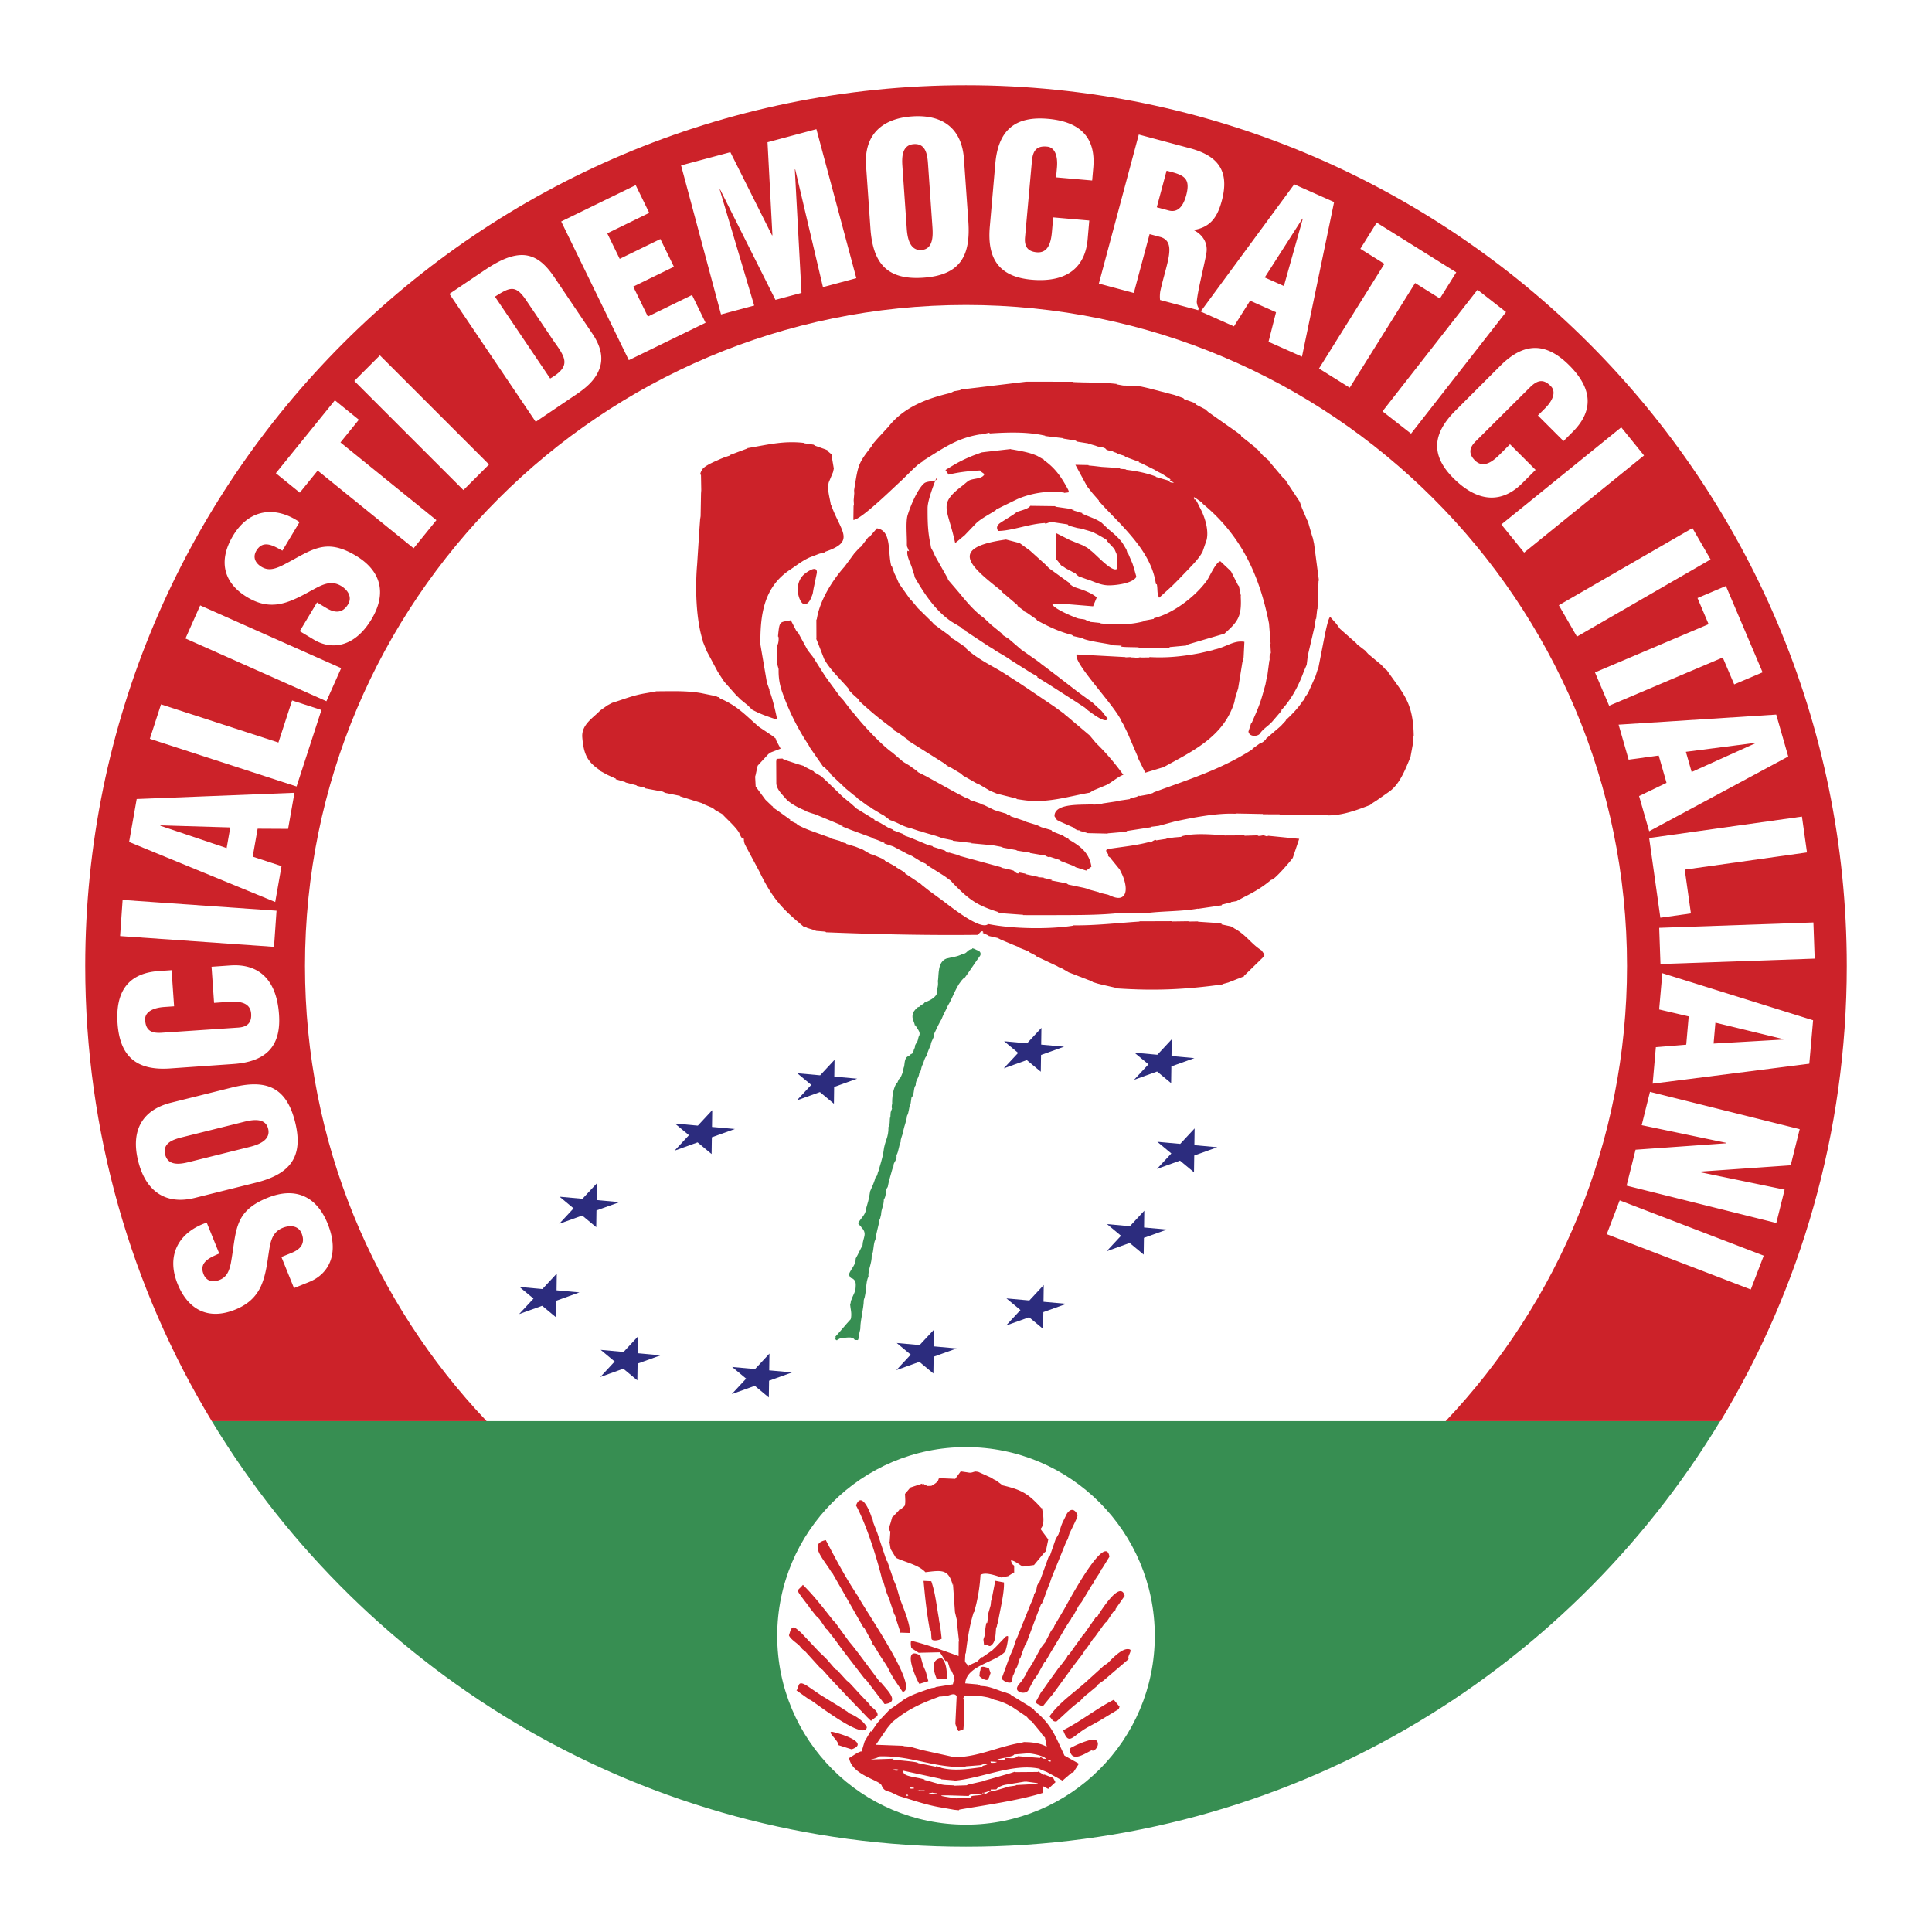 <svg xmlns="http://www.w3.org/2000/svg" width="2500" height="2500" viewBox="0 0 192.756 192.756"><g fill-rule="evenodd" clip-rule="evenodd"><path fill="#fff" d="M0 0h192.756v192.756H0V0z"/><path d="M123.787 83.404l.133-.007-.133.007zm-45.459-7.58l1.259.413.648.192-.025.028 1.011.519-.024.042.754.439.769.718 1.248 1.212.237.214.736.6.167.151.363.327.165.098 1.622.993-.038.042.6.288.783.464.53.225-.038.042.977.361.234.147-.065.03.624.22 1.59.661.622.18-.038.042 1.204.376c-.119-.102.432.36.423.204l1.08.302-.038.029 4.209 1.149-.023.041.928.204.271.079c.092.028.238.278.494.293l.113-.099.645.125-.064.03 1.332.29-.039.029.588.035-.064.03.875.207-.104.046 1.424.271.135.033.164.111 1.574.33.418.111-.025.028 1.107.301-.039.028.902.206c.188.055.922.5 1.396.246.73-.391.25-1.827-.002-2.328l-.209-.428-.924-1.136c.119.015-.312-.189-.23-.278.127-.142-.564-.545.088-.645 1.436-.22 2.693-.333 4.047-.691-.018.225.588-.368.658-.154l1.055-.161-.041-.025.766-.106.82-.07-.121-.033c1.361-.378 3.01-.179 4.396-.125l-.064.03 2.008-.012-.025.041 1.342-.043c-.016.133.473.002.531-.001.16-.008.436.196.48.042l3.156.313-.039.002-.633 1.882c-.08.166-1.912 2.321-2.146 2.188-.873.74-1.699 1.226-2.73 1.739l-.736.397-.566.096.027.025-.945.235.004.066-2.402.352.053-.029c-1.754.306-3.514.232-5.27.462l-.002-.026-2.486.023-.002-.026c-1.965.216-3.982.211-5.959.219l-3.127.004-.639-.007.025-.027-2.016-.147-.551-.104.064-.03c-2.107-.667-2.871-1.192-4.555-2.927l-.143-.179-.666-.485-1.815-1.142.037-.042-.6-.288-.852-.527-.559-.25-.055-.037-1.258-.666-.907-.298.064-.043-.748-.307-.419-.138.024-.041-2.278-.838-.815-.33.064-.043-.229-.054.065-.03-2.584-1.075-.446-.137-.624-.22.025-.041c-.655-.254-1.542-.728-1.939-1.202-.359-.43-.841-.852-.914-1.455l-.011-2.233.04-.255.583-.03.194.149.024-.041c.155-.008.045.038.045.038zM65.48 68.97c1.503-.002 2.977-.075 4.451.179l1.613.328-.065.031.255.053.113.127c1.732.733 2.548 1.688 3.872 2.83l1.365.913.362.3-.065.03.501.932-.965.37-.257.173-1.058 1.146-.045.136-.16.767-.056.202.052.982.973 1.319.603.58.193.149-.065.03.497.333 1.271.917-.065.03.329.183.423.204-.065.03c.747.416 1.417.645 2.163.911l1.166.417-.092.032 1.093.302.166.111.458.135-.024.041.905.272.72.281c.058.018.909.578.943.482l.952.403.357.208-.025.027 1.178.644-.025.028.357.208.536.331-.064.03 1.585 1.061.167.15.694.549 1.424 1.043c1.14.873 3.786 2.925 4.468 2.279 2.436.492 6.057.539 8.469.168l-.043-.038c2.236.035 4.457-.233 6.686-.376l-.029-.025 3.258-.011-.064.029 1.754-.025-.092.032 1.025-.014-.039.029 2.121.141.283.079-.062.043.941.203.189.083.166.125.164.084c1.162.722 1.564 1.51 2.641 2.163l-.025.028c.086.167.332.358.148.538l-1.975 1.926.041.024-1.602.629-.59.164.027.024c-3.754.521-6.803.65-10.58.396l.039-.028-1.521-.347-.391-.099-.555-.171.039-.028-2.391-.926-.754-.438-.23-.082-.164-.098-2.127-1.005.037-.029-.725-.375.025-.041-1.074-.423.039-.028-.557-.224-1.211-.508-.355-.181-.914-.205.037-.028-.531-.238-.096-.048.092-.044c-.141-.305-.438.163-.559.255-5.015.057-10.126-.053-15.136-.257l-.07-.063-.988-.082.025-.028-.812-.25c-.116-.036-.349-.223-.351-.102-2.25-1.865-3.158-2.85-4.482-5.577l-1.342-2.51c-.284-.511-.116-.754-.225-.732-.22.043-.378-.521-.459-.641-.457-.686-1.188-1.283-1.65-1.803l-.7-.402-.264-.212-1.007-.426.026-.028-2.299-.718.064-.029-1.519-.307-.232-.121-1.84-.342.064-.043-.875-.207.065-.03-1.16-.299.025-.027-1-.294.051-.042-.817-.37-.917-.497.065-.03c-1.213-.821-1.562-1.587-1.699-3.236-.108-1.298 1.154-1.985 1.775-2.673l.731-.517.466-.251c1.29-.396 2.075-.759 3.46-.979l.765-.133.188-.041zm58.674-4.938l-.078 1.547-.082.482-.029-.064-.432 2.669-.307 1-.072.39c-1.084 3.471-4.172 4.881-7.096 6.503l-.156.035-1.637.498-.49-.985-.297-.596.039-.002-1.016-2.368-.432-.882-.277-.464.027-.001c-.906-1.737-4.783-5.717-4.396-6.5l4.867.264.002.026.543-.028-.064.03.453.016c.105.096.445-.023.57-.03l-.039.029.932-.009-.029-.039c1.727.106 3.32-.061 5.021-.383l1.262-.292.248-.08c1.155-.24 1.915-.943 2.965-.766zm9.606-1.235l1.576 1.394.057.09.805.623.311.343 1.293 1.076.508.545.039-.028c1.633 2.371 2.652 3.166 2.701 6.615l-.027.001-.055.748-.248 1.343c-.533 1.272-1.068 2.697-2.121 3.437l-1.27.891-.619.392.043.024c-1.375.536-2.799 1.071-4.295 1.062l-.002-.04-4.789-.028-.002-.04-1.689-.004.039-.029-2.783-.053.121.034c-1.873-.112-4.348.382-6.119.759l-1.639.445-.754.093.029.039-2.467.382.004.066-1.906.167.027.025-2.104-.049.023-.028-.701-.189.053-.043-.322-.036-.328-.183.064-.03-1.43-.63-.328-.169-.246-.373c-.037-1.397 2.936-1.088 3.889-1.201l-.025.041.77-.04.156-.075 1.635-.246-.027-.025 1.135-.166-.002-.053.629-.167c.107-.022.332-.19.316-.083l.922-.168.471-.158-.029-.025c3.639-1.348 6.744-2.28 9.922-4.323l-.041-.025.871-.63c.127.066.438-.274.514-.347l-.027-.025 1.502-1.289.15-.167.354-.377-.029-.025c.635-.584 1.283-1.246 1.746-1.98.064.085.215-.354.232-.385l.248-.332.762-1.703.195-.622.041.038.703-3.588c.037-.17.381-1.887.549-1.718l.578.648.373.512.068.062zm-54.859-.915l.429.829c.068.111.172.417.242.307l1.016 1.862.513.652 1.218 1.917.669.927.133.175.688.948.112.123.113.123.113.123.209.277.333.426.249.351.163.147c1.123 1.451 2.984 3.367 3.939 4.023l1.068.915.591.354.871.62-.039.029.861.434L95.208 79l1.031.54.499.209.02.056 1.043.358.105.074.289.091 1.01.492.352.115.92.271-.066.03.42.138-.064.043 1.232.415.289.091.105.074 1.049.318.252.12.203.095 1 .293.1.128 1.072.423.117.096.445.221-.064.029c1.123.647 2.096 1.281 2.324 2.751l-.523.387-1.043-.332-.191-.123-1.371-.527.064-.043-1.084-.355c-.016.129-.508-.105-.377-.101l-1.611-.274.025-.028-1.381-.22.064-.03-1.355-.248-.254-.098-.783-.145-2.178-.201.064-.03-1.9-.22.024-.041-1.088-.222-.204-.082-.419-.143-1.229-.357-.136-.063-.323-.072-.771-.261c-.914-.206-1.163-.503-2.118-.825l-.596-.448-.164-.084L87 80.663l-.203-.153-.241-.125-.968-.707-.206-.207-.208-.149-.764-.625-1.511-1.424.039-.028-.745-.759-.066.003-1.309-1.886-.147-.272a24.065 24.065 0 0 1-2.677-5.419 6.091 6.091 0 0 1-.313-1.917v-.244l-.18-.647.028-1.757c.144.029.22-.903.089-.842.163-1.642.156-1.384 1.283-1.623zm2.598-4.738l-.287 1.385-.039.184-.092.537c-.162.419-.362 1.071-.855 1.021-.483-.05-1.152-1.995.029-2.995.19-.161 1.291-.987 1.244-.132zm20.112-2.996l.023-.042.402.299.732.533 1.508 1.357.395.405 2.129 1.538-.064.043.332.235.203.083c.707.236 1.574.507 2.154 1.004l-.367.884-2.564-.211.025-.041-1.531-.013c-.074.445 2.355 1.43 2.605 1.486.305.069.6.035.809.184l-.066.043.418.072-.066.03 1.031.105.135.06c1.516.136 2.939.161 4.416-.258l-.029-.038.883-.166-.004-.066c1.941-.47 4.137-2.158 5.297-3.762.248-.344.879-1.834 1.336-1.919l.938.882.141.152.711 1.399.055-.002.213 1.04-.027.001c.127 2.032-.266 2.551-1.625 3.756l-3.574 1.052-.26.133-1.641.152.002.066-1.246.065.025-.041-.824.043v-.027l-1.053-.038.023-.041c-.559-.036-2.205.004-1.67-.165l-.961-.043.064-.03c-.943-.201-2.141-.323-2.971-.616l.064-.03-1.037-.238-.166-.124c-1.213-.293-2.363-.842-3.453-1.441l-.1-.128-.926-.643-.367-.18.064-.03-.664-.484.064-.03-1.238-1.053-.361-.3-.074-.129c-3.17-2.488-5.258-4.298.492-5.093l1.24.32zm-12.687 2.314l.039-.028.266.757.208.428.258.598 1.091 1.539.21.215.582.701 1.543 1.516-.025.028.692.509c.331.27.917.613 1.194.961l.302.17 1.132.778-.065.03c1.032 1.007 2.628 1.764 3.704 2.426l1.514.972.758.505.098.062 2.758 1.864 1.023.745v.026l.195.149 2.311 1.954.582.701.027.039c1.014.968 1.938 2.076 2.762 3.207-.328.028-1.312.845-1.703 1.007l-1.314.548-.348.217c-2.227.392-4.182 1.054-6.504.753l-.805-.117.039-.042-1.982-.495-.68-.283-1.057-.624-.326-.142-1.317-.755-.237-.214-.92-.55-.423-.204.064-.043-.228-.042.064-.043-3.837-2.419.064-.03-.995-.719-.452-.255.064-.044c-1.327-.952-2.316-1.772-3.544-2.899l.064-.043-.67-.603-.436-.456.065-.03c-.828-.99-1.859-1.89-2.5-3.034l-.616-1.59-.182-.443.026-.001-.007-1.915.04-.002c.286-1.929 1.621-3.989 2.782-5.279l.956-1.301.478-.53.217-.171.684-.901c.075-.018.085-.16.131-.033l.752-.877c1.498.226 1.065 2.347 1.434 3.752zm16.326-5.963l.098.062 1.635.233-.064.043.229.042-.064.043.916.271-.064.03c.736.361 1.301.47 1.963.921l.701.668.139.112c.463.378 1.043.906 1.307 1.341l.32.533c.068.129.133.536.182.398l.439 1.028.152.479.236.843c-.361.682-2.143.867-2.803.852-.854-.019-1.508-.429-2.133-.602l-.814-.294-.221-.166-.086-.111-.984-.52-.309-.219c-.215-.031-.309-.355-.629-.663l-.045-2.644 1.381.699 1.303.53.457.251.273.229c.488.295 2.262 2.383 2.717 1.826l-.064-1.234-.016-.203-.223-.516-.746-.799.064-.03-.35-.239-.693-.394-.301-.135.064-.03-.918-.271-.121-.021.064-.043-.75-.12-.865-.234-.111-.127-1.449-.217-.275-.003c-.174.015-.59.244-.518.084-1.527.06-3.279.765-4.641.789-.105.002-.166-.279-.16-.337.023-.238.23-.403.33-.469l.219-.145 1.061-.667.367-.272c.32-.133 1.156-.292 1.338-.615l2.462.033zm-11.836-2.785c-.266.653-.867 2.237-.868 2.972-.003 1.179.007 2.245.245 3.4.144.701.026.428.257.856l.133.246.093.248 1.173 2.08c.046-.131.095.266.18.376l.613.712.435.509c.723.886 1.521 1.846 2.459 2.518l.168.151.545.517 1.098.9.131.179.562.356 1.268 1.091 1.768 1.237.209.18.416.307 1.371 1.045 1.857 1.433.908.662.576.417.443.416.143.13.145.129.145.13.627.792c-.178.604-1.801-.724-2.068-.902l-.197-.189-.904-.595-2.234-1.435-.531-.34-1.119-.69.064-.043-.699-.402-1.773-1.117-.594-.395-.234-.147-.891-.525-.23-.165-.5-.302-2.149-1.417-.165-.098.065-.03-.396-.205.065-.03-1.085-.648c-1.484-1.016-2.563-2.498-3.677-4.436l-.048-.232-.238-.745c-.141-.443-.564-1.213-.438-1.671l.163.058-.212-.494-.011-.199c.023-.75-.128-2.229.074-2.903.288-.958 1.015-2.651 1.656-3.186.33-.283 1.444-.139 1.206-.506zm7.481-2.919l-.064.03.227.028c.801.146 1.68.286 2.428.631l.686.39-.025.028c1.09.778 1.682 1.602 2.312 2.751.068.125.262.445.117.473l-.408.048-.002-.026c-1.592-.248-3.365.072-4.688.658l-1.465.715-.648.327.027.025c-.604.406-1.637.92-2.092 1.426l-1.06 1.106-.65.54-.268.213-.03.001-.013-.065c-.754-3.457-1.716-3.759.729-5.625l.586-.483c.5-.309 1.387-.146 1.627-.684l-.471-.334.064-.03c-1.052.048-2.145.159-3.169.419l-.316-.462c1.142-.708 1.649-.991 2.771-1.449l.848-.311.369-.046 2.578-.294zm-20.687-.605l-.025.028.992.148.166.111 1.017.359.217.095-.051.029.459.389-.024.041.231 1.358-.075.35-.426 1.02c-.193.762.117 1.569.215 2.316l.024-.042c.97 2.695 2.489 3.618-.62 4.661l.042.038-.604.151-.965.37c-.78.353-1.258.768-1.944 1.219-2.598 1.709-2.975 4.419-2.973 7.218l-.041.002.691 4.047.266.758-.026.001c.361.95.578 1.96.793 2.951-.862-.288-1.717-.564-2.514-1.012l-.435-.43-.736-.6-.211-.215-.167-.151-1.216-1.373-.144-.205-.521-.811-1.091-2.044-.152-.378-.244-.599.026-.001c-.716-2.15-.789-5.426-.589-7.683l.228-3.523.07-.961.049-.322.041-2.276.023-.32-.027-1.529c-.193-.007.099-.522.193-.622.388-.41 1.344-.77 1.797-.985l.353-.138.562-.189-.028-.039 1.774-.665-.028-.025c1.977-.321 3.539-.76 5.648-.522zm22.636-6.107l4.203.006-.025.028c1.469.075 2.951.015 4.414.194l-.064.03.684.124 1.238.028-.051.042.572.023.809.184 2.549.665.881.312.1.115 1.016.359.195.189.889.458.307.277 2.445 1.721.801.569.033.118 1.375 1.085-.066.03.289.171.58.648.639.538-.039.028 1.531 1.809.039-.028 1.488 2.249.219.627.516 1.209.072.103.422 1.468.078.222.123.566.486 3.686-.041.002-.104 2.838-.027-.025-.107.99-.041.002-.117.777-.674 2.882-.111.924-.285.653c-.51 1.41-1.217 2.77-2.258 3.882l.043.038-.451.529-.493.572c-.357.411-.928.727-1.215 1.181-.189.301-1.057.382-1.154-.192l.275-.853.029.038c.518-1.187.838-1.871 1.156-3.04l.236-.836.104-.551.031.065.258-1.929.025-.001c.016-.154-.064-.63.123-.711l-.051-.955.027-.001-.154-1.934-.004-.066c-.949-4.81-2.748-8.756-6.598-11.944l-.072-.116-.594-.421-.234-.147.039.25.133-.007.279.504-.027.001c.57.937 1.102 2.401.85 3.52l-.414 1.206c-.352.646-.912 1.208-1.412 1.736l-.996 1.037-.545.547-.178.169-1.193 1.087c-.242-.478-.127-.765-.229-1.331l-.096-.035c-.354-2.491-2.072-4.442-3.674-6.151l-1.32-1.367-.705-.762.023-.041-.637-.725-.555-.703-1.164-2.147 1.307.025.002.04.615.061.709.083.922.059.867.074.07.062.547.038-.037.029.135.033c.973.117 1.988.324 2.908.672l-.025.028 1.391.406c-.15.165.365.188.422.178l-.234-.147.064-.043-.254-.04.086-.111-.854-.554-.463-.228-.303-.184-1.338-.662-.23-.081.064-.043-.42-.137-1.045-.385.064-.043-.879-.273.064-.029-.418-.138.051-.03c-.299-.074-.646-.083-.742-.227-.156-.231-.842-.202-.977-.322l-.77-.226-.041-.024-1.059-.17-.193-.11-1.232-.201.064-.03-1.861-.222.025-.028c-1.789-.416-3.779-.345-5.598-.225.01.02.107-.086-.029-.065l-.855.178-.002-.027c-2.311.365-3.666 1.361-5.701 2.627l.028.025-.488.318-.458.41-1.303 1.278c-.581.508-3.963 3.858-4.744 3.88l.018-1.438.04-.002-.028-.53.058-.682-.017-.318c.419-2.573.366-2.62 1.839-4.499l-.041-.024.489-.571 1.145-1.244c1.549-1.956 3.829-2.805 6.169-3.355l.376-.18.567-.097.156-.074 6.477-.778.451.001z" fill="#cc2229"/><path d="M97.594 94.841c-.025-.015-.053.011-.066.024.277-.017.373.303.26.484-.498.682-1.055 1.546-1.554 2.228l-.039-.027c-.791.724-1.069 1.888-1.642 2.817-.201.468-.438.855-.627 1.337-.224.375-.451.842-.708 1.4.025.396-.33.753-.356 1.135-.117.312-.343.753-.422 1.12-.246.241-.261.676-.442.96-.085.182-.113.603-.25.73l-.025-.041c-.032.553-.383.752-.36 1.254-.262.308-.099.933-.426 1.252l-.088.63-.026-.001c-.158.377-.122.839-.332 1.188-.044.513-.256.928-.399 1.608-.009.25-.261.677-.232.994-.184.351-.191.931-.416 1.317.073.558-.341.688-.303 1.138-.068.063-.071.155-.062.274.015-.025-.025-.04-.037-.066-.167.627-.373 1.239-.473 1.83-.261.28-.096.84-.387 1.252-.011.686-.255.862-.278 1.533-.04.025-.051.342-.148.471-.102.643-.337 1.333-.412 1.977-.241.467-.13 1.064-.374 1.636.027.727-.394 1.451-.324 2.086-.294.491-.174 1.577-.463 2.318-.017.871-.331 1.941-.347 2.771.017.265-.208.691-.099.946-.105-.017-.062.248-.168.284l-.29-.01c-.223-.417-.891-.189-1.418-.182l-.349.186.025.027c-.146.008-.195-.1-.216-.231.145.005-.036-.12.072-.183.411-.434 1.004-1.179 1.483-1.689.151-.549-.041-1.096-.065-1.519.122-.114.022-.264.132-.404.148-.47.41-.777.426-1.252.011-.316.076-.67-.351-.909-.199.033-.292-.326-.33-.381.26-.65.692-.925.689-1.598.225-.389.468-.934.679-1.309.014-.765.555-1.155-.16-1.839l.027-.026c-.115-.096-.295-.234-.304-.366.211-.375.784-.923.743-1.267.197-.719.34-1.057.448-1.884.2-.441.43-.961.551-1.432.187-.06.187-.429.285-.597.137-.522.445-1.409.504-1.974.13-1.104.507-1.303.494-2.424.208-.309.068-.815.193-1.009.031-.514-.013-.396.16-.812-.05-.081-.025-.423.017-.474-.019-.607.063-1.436.414-2.044.2-.071.133-.404.375-.527.168-.284.299-.636.353-1.03.141-.258.008-.976.449-1.158.083-.076.228-.084.259-.214.331-.029.239-.454.404-.62-.023-.093.072-.169.038-.341l.039.027c.042-.065.046-.184.125-.207.055-.063.175-.495.178-.574.279-.438-.055-.688-.328-1.172l-.041.025c-.054-.346-.332-.698-.212-1.089.007-.211.201-.469.474-.709l.28-.109-.025-.04c.149-.101.256-.149.446-.302l-.025-.027c.401-.157 1.163-.447 1.303-1.036l-.012-.436.027.001c.061-.262.07-.512.025-.737l.026.001c.088-.631-.04-1.861.841-2.187.52-.14 1.074-.173 1.572-.446.529-.047.464-.446.993-.506l.003-.066c.198-.004.39.161.599.222z" fill="#378e52"/><path d="M96.854 179.334l-1.334.047c.087.089-.146.036-.179.031-3.101-.423-.478-.27 1.315-.226.03-.207.709-.219.944-.213l.412.012.059-.156c.238.44-1.321.183-1.217.505zm-6.211-.194c-.065-.023-.101.055-.152.069-.002-.051-.146-.136-.005-.153.076-.029.104.06.157.084zm2.431-.29l.001.025.426.05-.022.116c-.574-.099-1.279-.04-.405-.191zm-1.281-.239c.102.035.452-.03.502.047l-.064.002-.022.091-.001-.025-.593-.044-.025.001c-.036-.08.045-.062.024-.039l.178-.058.001.025zm-.562-.289l.043.128-.043-.128zm-.063.029l.003.104c-.143-.034-.382.09-.403-.141l.001.025.399.012zm11.232-.598l.902.123c.016.001.342.039.223.107l-2.154.114-.037.053-.945.136-.023.052-1.373.395-.156-.032-.492.273-.221-.095.613-.187.039.112.105-.286.176.019.352-.012.186-.212.465-.188.232-.056 1.904-.311.204-.005zm4.436-.965c-.025-.012-.037.015-.049.041l-.004-.103.053.062zm-17.052-.175c-.46.08-.332.063-.772-.037.305-.075.46-.08.772.037zm15.075-.924c-.047.143-.205.007-.309.011.025-.027.088-.068.033-.131l.276.12zm-5.392.098c-.156.111-.436.098-.613.086l-.031-.128.644.042zm4.303-.394l-2.229-.179c-.287.314-.805.184-1.229.172l-.109.184-.471-.002h-.234c.031-.098 1.68-.303 1.678-.521l1.318-.11c.389-.032 1.732.258 1.869.551l-.262-.021-.297-.178-.034.104zm-7.396.836l1.472-.116.289-.108.504-.035-.32.145c-.492.082-.195.18-.49.218-1.309.169-2.607.376-3.917.048l-.157-.085c-.123-.023-.437-.133-.373-.025l-1.773-.362-.092-.061c-.765-.182-3.103-.27-2.326-.382l-2.284.08c-.137.002.799-.135.76-.31 3.256-.108 5.31 1.124 8.554 1.063l.153-.07zm12.546-1.607c-.48.227-1.645 1.048-2.041.405-.127-.203-.225-.407-.062-.64l.279-.139c.295-.167 1.904-.887 2.252-.631.523.386-.172 1.253-.428 1.005zm-23.949-.089l-1.312-.417c-.024-.497-1.161-1.316-.664-1.338.792.158 3.858 1.094 1.976 1.755zm26.644-4.012l-1.938 1.172-.445.247-.752.411c-1.521.865-1.836 1.89-2.406.277 1.754-.886 3.295-2.146 5.047-3.041l.576.687-.082.247zm-16.293 1.339c-.083-.014.222.865.338.849l.456-.17.065-.71.041.063-.042-1.206.028.063-.068-1.231c-.11.026.054-.223.053-.336a8.392 8.392 0 0 1 2.433.186l.533.174-.023.026c.652.125 1.479.479 2.033.854l1.264.854.281.324.223.146.871 1.049.285.427.158.11.188.956c-.498-.317-1.176-.421-1.738-.466l-.527-.02-.572.148-.002-.026c-2.057.382-4.07 1.348-6.156 1.385l-.001-.039-.488.018.025-.027-3.017-.665-1.18-.331-.554-.045-.156-.046-2.688-.099 1.148-1.672.467-.566c1.568-1.325 2.932-1.912 4.842-2.61l.001.038.588-.059c.354-.053.8-.368 1.016.028l-.125 2.626zm-10.606-.927c.642.25 1.438.758 1.771 1.39-.215 1.376-4.799-2.179-5.606-2.707l-.13-.047-1.291-.919c.335-.288-.021-1.199 1.221-.351l1.197.819 1.891 1.158.789.507.158.15zm13.934-4.521l.201.571-.027-.051-.078.227c-.035.103-.117.36-.209.426-.178.129-.842-.234-.85-.458l.029.114.047-.49.053-.1.025-.249c.188-.248.581.014.809.01zm-4.696-.979c.499.436.538 1.486.51 2.076l-1.016-.028c-.407-1.012-.525-1.95.506-2.048zm18.655.093l-2.506 2.144c0 .001-.713.456-.699.589l-.775.645-.324.255-.336.32-.197.226c-.857.596-1.58 1.369-2.369 2.048-.408.035-.408-.221-.699-.502.939-1.348 2.316-2.265 3.582-3.389l1.918-1.737.088-.054.15-.07c.494-.473 1.541-1.67 2.264-1.44.308.097-.272.694-.097.965zm-20.784-.352l.279 1.005.266.607.251.941-.889.275c-.219-.221-1.886-3.943.093-2.828zm-9.299.414l.669.773.213.224.144.072.895.983.344.296.801.871.134.149 1.053 1.106c-.105.133.982.656.746 1.144l-.625.484-.394-.38-.178-.191-1.666-1.728-1.81-1.915-.593-.668-.227-.254-.09-.022-1.604-1.769-.277-.217-.321-.374c-.263-.255-.899-.659-1.024-1.01l.107-.354c.25-.825.614-.293 1.076.057l.094.1 1.734 1.841.558.532.241.25zm29.683-6.368l-.916 1.317c.074.105-.246.312-.234.29l-.646.974-.109.073-.186.224-.701.972-.18.254-.117.104-.732 1.065-.135.116-.184.332-.891 1.161-2.178 2.979-.123.133-.85 1.044-.502-.239-.219-.158.604-1.101.096-.081.139-.21.379-.54.98-1.357.086-.131.254-.292.57-.752.131-.258.164-.126.525-.75.625-.856.146-.224.174-.186 1.088-1.555c-.119.021.381-.233.262-.253.219-.324 2.244-3.64 2.68-1.969zm-12.045-1.339c.057 1.067-.443 2.963-.592 3.99l-.072.152-.064.354-.041-.063c-.084.69-.02 1.578-.576 1.896-.125.07-.273-.084-.416-.113l-.23-.019-.057-.512.115-.351c.008-.041.141-1.648.266-1.269l.117-1.019.219-.754.045-.429.062-.19.359-1.837.865.164zM83.229 161.8l.025-.027 1.458 2.005.316.374.57.734 1.577 2.107c.219.289.848 1.166.697.836.533.701 2.035 2.022.384 2.184l-1.382-1.806-.391-.518-.285-.29-.578-.751-1.547-2.01-.31-.421-.464-.64-.533-.684-.215-.283-.132-.103-.667-.971-.329-.317-.645-.812-.136-.214-.417-.538c-.889-1.21-.692-.828-.118-1.537 1.176 1.166 2.069 2.357 3.122 3.682zm9.686-4.038c.403 1.167.526 2.439.745 3.647l.059.443.067.195.166 1.445c-.267.174-.985.282-1.015-.002l-.053-.77-.137-.239c-.316-1.775-.446-3.052-.603-4.758l.771.039zm17.771-2.445l-.705 1.142-.094.11-.137.296-.523.789-.203.444-.027-.063-1.082 1.798-.287.365-.586 1.078c-.143.03-.127.243-.32.448l-.438.684-.326.567-.207.35-.963 1.605-.492.848-.113.094-.555 1.009-.123.201-.215.346-.104.085-.578 1.1c-.24.456-1.123.281-1.146-.114-.02-.319.414-.658.51-.836l.316-.49.396-.811.041.063.168-.314.062-.066.893-1.638.291-.382.152-.186.576-1.125.148-.198.041.063.141-.378.982-1.665c.176-.274 4.137-7.829 4.507-5.219zm-28.294-1.658c1.001 1.9 1.948 3.714 3.242 5.654l.042.089c1.1 1.92 6.056 9.106 4.387 9.403l-.813-1.205-.136-.209-.315-.562c-.285-.654-.722-1.197-1.104-1.828l-.436-.722c-.062-.109-.317-.335-.191-.327l-.823-1.513-.133-.124-3.12-5.467-.025.027c-.756-1.296-2.375-2.854-.575-3.216zm23.989.151l-.852 2.099-.611 1.494-.236.719-.084.157-.516 1.405-.168.379-.027-.063-.518 1.342-1.033 2.785-.041-.063-.318.842-.186.563-.027-.063-.279.87-.18.314-.029-.05c-.062.217-.045.423-.197.585l-.156.661c-.057.194-.566.044-.709-.062l-.289-.213.783-2.159.369-.849.279-.87.084-.157.105-.26.344-.86.945-2.345c.098-.216.348-.688.336-1.04l.027.063.182-.34.098-.505.182-.341.027.063.926-2.562.084-.157.041.062.584-1.69.289-.498.279-.871.117-.286.373-.758c.158-.362.676-.905 1.102-.064.094.184-.166.61-.221.757l-.572 1.185-.156.528-.151.253zm-19.388-2.316l.037-.027.106.459.41 1.064.933 2.794.022-.091.688 2.019.238.544.35 1.221c.473 1.269.907 2.192 1.046 3.445l-.926-.032-.037.04-.402-1.22-.176-.609-.038.026-.516-1.55-.268-.671-.072-.241-.276-.916-.064.003c-.491-2.121-1.602-5.645-2.64-7.552.571-1.578 1.505.907 1.585 1.294zm10.603-4.647l1.318.596.223.146.248.12.66.49c1.973.455 2.59.878 3.869 2.28l.037-.04c.104.541.348 1.654-.145 2.099l.781 1.052-.242 1.178-.174.16-1.01 1.218-1.1.153-.262-.146c-.023-.024-.75-.551-.941-.455l.113.33.213.186v.732l-.027-.063-.578.367-.703.14v-.025c-.477-.148-1.568-.56-2.051-.236a17.021 17.021 0 0 1-.447 3.008l-.193.74-.027-.051c-.445 1.397-.633 2.753-.805 4.151l-.039-.023-.039.732c0 .229.269.373.367.578l-.039.001c-.062-.096.844-.455.858-.466l.496-.48.041.038.99-.689.361-.347.979-1.023c-.037.017.219-.134.242-.034.055.222-.188 1.418-.318 1.553-1.006 1.041-3.836 1.381-3.95 3.131l1.262.109.25.146.438.036c.76.1 1.521.496 1.961.587l.625.222-.025.027 1.76 1.081c.057.044.68.415.607.48 1.732 1.424 2.055 2.462 3.021 4.519l1.441.812-.584.906-.117-.022-.936.805-1.531-.846-.758-.309.025-.025c-2.684-.593-5.744.953-8.526 1.184l-.001-.025-1.301-.109-.001-.038-3.78-.819c-.142.598 1.179.582 2.125.877l-.037.04c.681.149 1.39.44 2.085.505l.836.035.001.038 1.296-.045.152-.069 1.491-.335-.027-.024.828-.222 1.92-.555.434-.144v.038l2.338-.018c-.088-.198.686.447.6.249l.898.341.232.429-.721.668c-.336-.128-.725-.626-.5.39-2.41.767-5.799 1.232-8.37 1.68l-.049.065-.464-.048-1.461-.257c-1.387-.244-2.741-.723-4.086-1.129l-.784-.371c-.44-.136-.707-.159-.91-.676-.218-.552-2.941-1.009-3.243-2.725l.817-.517.393-.168.027.063.311-1.039.606-1.036.066.062.587-.856.271-.317.049-.065.694-.731.148-.159.2-.161.941-.649c.759-.639 1.798-.947 2.667-1.262l.432-.144.421-.066-.026-.038 1.75-.279.101-.427.066.062-.04-.41-.334-.72-.034.116-.304-.966-.192.032-.557-.879-2.118.048-.723-.463c-.039-.048-.139-.757.025-.721 1.753.395 4.763 1.563 4.678 1.507l.012-1.517.042.128-.187-1.664-.025.04-.021-.616-.18-.739-.201-2.832-.021.13c-.428-1.635-1.112-1.486-2.73-1.292-.636-.724-2.096-1.029-2.94-1.438l-.532-.881-.115-.729.025-.001.067-1.018c-.249-.17-.002-.768-.001-.771l.194-.688.027.024.632-.664.048-.092.042.063.449-.389c.172-.189.06-1.026.071-1.274l.001.039.543-.636 1.182-.389c-.142.109.129.034.129.034l.091.062.288.144.398-.014c1.554-.847-.403-.801 2.378-.699l.564-.766v.026l.71.104c.368.087.535-.083.767-.092l.251.031z" fill="#cc2229"/><path d="M171.625 141.786c-15.391 25.452-43.332 42.466-75.247 42.466s-59.856-17.014-75.248-42.466h150.495zm-94.083 21.426c0-10.403 8.433-18.836 18.835-18.836 10.403 0 18.837 8.433 18.837 18.836 0 10.402-8.434 18.836-18.837 18.836-10.401 0-18.835-8.434-18.835-18.836z" fill="#378e52"/><path d="M59.486 122.436l-1.398-1.161-2.298.826 1.435-1.544-1.397-1.161 2.284.207 1.435-1.544-.023 1.672 2.284.207-2.298.826-.024 1.672zm-3.997 9.005l-1.397-1.161-2.299.826 1.435-1.544-1.397-1.161 2.284.207 1.435-1.545-.023 1.673 2.285.207-2.299.827-.024 1.671zm8.098 6.277l-1.397-1.162-2.298.827 1.435-1.544-1.397-1.162 2.284.207 1.436-1.544-.023 1.672 2.285.208-2.299.826-.026 1.672zm13.118 1.707l-1.397-1.161-2.299.827 1.435-1.545-1.397-1.161 2.285.207 1.435-1.544-.023 1.672 2.285.207-2.299.826-.025 1.672zm16.419-2.393l-1.397-1.161-2.299.826 1.436-1.544-1.397-1.161 2.284.206 1.436-1.544-.023 1.673 2.285.207-2.299.826-.026 1.672zm10.946-4.449l-1.396-1.16-2.299.825 1.436-1.544-1.398-1.16 2.285.206 1.436-1.544-.023 1.673 2.283.206-2.299.826-.025 1.672zm10.035-7.412l-1.398-1.161-2.297.826 1.434-1.544-1.396-1.161 2.283.207 1.436-1.544-.023 1.672 2.285.207-2.299.826-.025 1.672zm5.02-8.212l-1.398-1.161-2.299.826 1.436-1.544-1.396-1.161 2.283.207 1.436-1.545-.023 1.672 2.285.208-2.299.826-.025 1.672zm-2.283-8.893l-1.398-1.161-2.299.826 1.436-1.544-1.398-1.161 2.285.207 1.436-1.544-.023 1.672 2.285.207-2.299.826-.025 1.672zm-13.002-1.141l-1.398-1.161-2.299.826 1.436-1.544-1.398-1.162 2.285.208 1.436-1.544-.023 1.672 2.285.207-2.299.826-.025 1.672zm-20.64 3.192l-1.397-1.161-2.299.826 1.435-1.544-1.397-1.161 2.284.206 1.435-1.543-.023 1.672 2.284.206-2.299.827-.023 1.672zm-12.204 5.02l-1.397-1.161-2.299.826 1.436-1.544-1.397-1.161 2.284.207 1.436-1.545-.023 1.673 2.284.207-2.299.826-.025 1.672z" fill="#2c2c7e"/><path d="M21.13 141.786c-8.014-13.252-12.626-28.791-12.626-45.408 0-48.532 39.342-87.874 87.874-87.874s87.874 39.342 87.874 87.874c0 16.617-4.613 32.156-12.598 45.408h-27.42c11.203-11.825 18.094-27.812 18.094-45.408 0-36.424-29.525-65.95-65.95-65.95-36.424 0-65.95 29.526-65.95 65.95 0 17.597 6.891 33.583 18.122 45.408H21.13z" fill="#cc2229"/><path d="M29.333 128.513l1.522-.615c1.884-.761 3.074-2.747 1.836-5.812-1.123-2.778-3.261-3.687-6.001-2.579-1.731.7-2.499 1.541-2.906 2.613-.408 1.073-.465 2.357-.757 3.937-.188.851-.448 1.466-1.343 1.716-.659.178-1.201-.068-1.421-.776-.37-1.135.787-1.558 1.609-1.934l-1.246-3.083c-2.746.931-4.086 3.199-2.91 6.111 1.046 2.589 3.069 3.653 5.753 2.569 1.256-.508 1.985-1.224 2.462-2.124.469-.92.668-2.019.842-3.285.179-1.091.236-2.266 1.435-2.749.723-.292 1.566-.234 1.881.546.43 1.066-.185 1.625-1.004 1.955l-1.008.408 1.256 3.102zM24.319 111.93c.856-.214 2.151-.452 2.434.684.283 1.135-.957 1.592-1.813 1.806l-6.134 1.529c-.916.229-2.046.362-2.325-.754-.288-1.154.788-1.508 1.704-1.736l6.134-1.529zm-7.247-1.917c-2.868.715-4.049 2.766-3.284 5.832.765 3.068 2.785 4.383 5.653 3.668l6.074-1.514c3.366-.84 4.811-2.511 3.927-6.057-.884-3.545-2.93-4.283-6.296-3.443l-6.074 1.514zM17.119 96.793l-1.291.09c-3.132.219-4.313 2.153-4.099 5.225.23 3.297 1.894 4.724 5.231 4.491l6.307-.441c3.133-.219 4.804-1.633 4.571-4.949-.258-3.686-2.206-5.072-4.848-4.888l-1.884.132.252 3.604 1.393-.097c.942-.066 2.218-.053 2.305 1.176.065.942-.422 1.326-1.282 1.386l-7.599.511c-1.003.07-1.636-.152-1.694-1.28-.047-.676.596-1.194 1.906-1.286l.983-.068-.251-3.606zM27.59 90.862l-15.357-1.074-.251 3.604 15.357 1.074.251-3.604zM28.088 86.414l-2.876-.944.492-2.79 3.04.016.635-3.599-15.741.621-.756 4.286 14.576 5.989.63-3.579zm-5.113-3.861l-.363 2.062L16 82.386l.007-.04 6.968.207zM32.07 70.836l-2.928-.952-1.364 4.198-11.714-3.807-1.115 3.436 14.64 4.758 2.481-7.633zM34.037 66.661l-14.064-6.262-1.469 3.3 14.063 6.262 1.47-3.3zM29.908 62.972l1.408.846c1.742 1.047 4.043.802 5.746-2.031 1.543-2.569.981-4.822-1.552-6.344-1.602-.962-2.734-1.068-3.837-.749-1.102.32-2.162 1.048-3.599 1.765-.792.362-1.44.523-2.179-.04-.539-.419-.668-1-.234-1.602.683-.978 1.718-.309 2.513.122l1.712-2.851c-2.396-1.631-5.015-1.337-6.632 1.354-1.438 2.393-1.07 4.649 1.411 6.14 1.161.698 2.171.85 3.178.689 1.018-.179 2.014-.682 3.13-1.304.979-.513 1.951-1.174 3.06-.508.668.402 1.129 1.109.695 1.831-.592.985-1.408.83-2.165.375l-.933-.56-1.722 2.867zM29.913 49.151l1.782-2.201 9.572 7.75 2.273-2.807-9.571-7.751 1.834-2.265-2.393-1.938-5.89 7.274 2.393 1.938zM48.79 46.341L37.904 35.455l-2.554 2.554 10.886 10.887 2.554-2.555zM57.48 39.363c.918-.62 1.814-1.347 2.253-2.386.5-1.13.26-2.33-.584-3.617l-3.822-5.667c-.826-1.225-1.852-2.341-3.467-2.241-1.349.092-2.682.942-3.771 1.677l-3.25 2.192 8.609 12.763 4.032-2.721zm-8.098-9.765c1.486-.953 2.037-1.201 3.064.285l2.812 4.169c1.199 1.667 1.732 2.496-.367 3.714l-5.509-8.168zM70.395 32.2l-1.35-2.767-4.409 2.15-1.458-2.989 4.058-1.979-1.35-2.767-4.058 1.979-1.242-2.546 4.188-2.043-1.35-2.767-7.434 3.626 6.748 13.837 7.657-3.734zM75.247 30.485l-3.441-11.573.039-.011 5.523 11.016 2.597-.696-.665-12.317.039-.01 2.768 11.753 3.331-.893-3.985-14.869-4.877 1.306.489 9.283-.039.01-4.158-8.299-4.917 1.317 3.985 14.87 3.311-.887zM93.03 22.664c.062.881.072 2.196-1.096 2.278-1.167.081-1.402-1.219-1.463-2.1l-.441-6.307c-.066-.941-.001-2.078 1.145-2.158 1.188-.083 1.349 1.038 1.415 1.979l.44 6.308zm3.145-6.804c-.207-2.949-2.021-4.468-5.174-4.248-3.153.22-4.8 1.981-4.593 4.93l.437 6.245c.242 3.461 1.638 5.174 5.282 4.92 3.646-.255 4.728-2.142 4.485-5.602l-.437-6.245zM108.965 18.009l.113-1.288c.273-3.128-1.453-4.598-4.52-4.867-3.291-.288-4.961 1.131-5.254 4.464l-.551 6.298c-.273 3.128.861 5 4.174 5.29 3.682.322 5.355-1.386 5.586-4.023l.164-1.881-3.6-.314-.121 1.39c-.082.94-.295 2.199-1.521 2.092-.941-.083-1.244-.624-1.168-1.483l.684-7.584c.088-1.002.406-1.592 1.529-1.474.674.06 1.086.775.973 2.084l-.088.981 3.6.315zM116.391 17.033c1.715.417 2.428.693 1.955 2.458-.246.912-.732 1.779-1.744 1.509l-1.189-.319.978-3.648zm-1.696 6.325l1.15.308c.797.277.914.946.77 1.885-.146.938-.555 2.146-.846 3.471a3.239 3.239 0 0 0-.029.906l3.807 1.021.053-.198c-.121-.181-.172-.387-.199-.606.057-1.005.723-3.567.941-4.783.219-1.047-.295-1.907-1.209-2.386l.012-.04c1.646-.281 2.326-1.31 2.752-2.896.791-2.955-.328-4.487-3.184-5.252l-5.096-1.365-3.984 14.87 3.49.935 1.572-5.87zM123.111 32.562L124.723 30l2.588 1.152-.75 2.946 3.338 1.486 3.205-15.425-3.977-1.77-9.336 12.694 3.32 1.479zm4.983-4.027l-1.912-.852 3.762-5.875.037.017-1.887 6.71zM135.723 24.822l2.4 1.501-6.525 10.444 3.064 1.915 6.526-10.445 2.472 1.545 1.631-2.611-7.937-4.961-1.631 2.612zM140.781 43.264l9.477-12.131-2.846-2.224-9.478 12.13 2.847 2.225zM155.992 44.006l.916-.915c2.221-2.221 1.842-4.456-.336-6.633-2.336-2.337-4.527-2.322-6.893.043l-4.471 4.47c-2.221 2.221-2.555 4.384-.203 6.735 2.613 2.613 4.992 2.38 6.865.508l1.336-1.335-2.555-2.554-.988.987c-.666.667-1.639 1.495-2.51.624-.668-.667-.553-1.277.059-1.887l5.398-5.37c.711-.711 1.336-.958 2.119-.145.479.479.334 1.292-.596 2.221l-.697.697 2.556 2.554zM152.062 55.131l11.963-9.688-2.273-2.807-11.963 9.688 2.273 2.807zM157.332 63.513l13.332-7.697-1.807-3.128-13.332 7.696 1.807 3.129zM169.361 59.666l1.106 2.607-11.336 4.812 1.412 3.326 11.336-4.812 1.141 2.683 2.834-1.203-3.659-8.616-2.834 1.203zM162.49 75.793l3-.412.779 2.723-2.738 1.319 1.008 3.513 13.875-7.459-1.199-4.183-15.727 1.006 1.002 3.493zm6.287 1.229l-.576-2.013 6.918-.894.012.04-6.354 2.867zM165.654 91.561l3.049-.429-.615-4.37 12.195-1.714-.502-3.577-15.244 2.141 1.117 7.949zM165.666 96.18l15.385-.537-.127-3.61-15.385.536.127 3.611zM165.533 100.715l2.949.69-.246 2.822-3.031.25-.318 3.639 15.627-1.99.379-4.335-15.041-4.696-.319 3.62zm5.432 3.4l.182-2.085 6.781 1.645-.004.04-6.959.4zM163.18 114.708l-.895 3.585 14.938 3.725.83-3.326-8.43-1.742.016-.06 9.019-.628.899-3.605-14.938-3.724-.828 3.326 8.402 1.757.032.049-9.045.643zM160.305 123.134l14.371 5.517 1.295-3.373-14.373-5.517-1.293 3.373z" fill="#fff"/></g></svg>